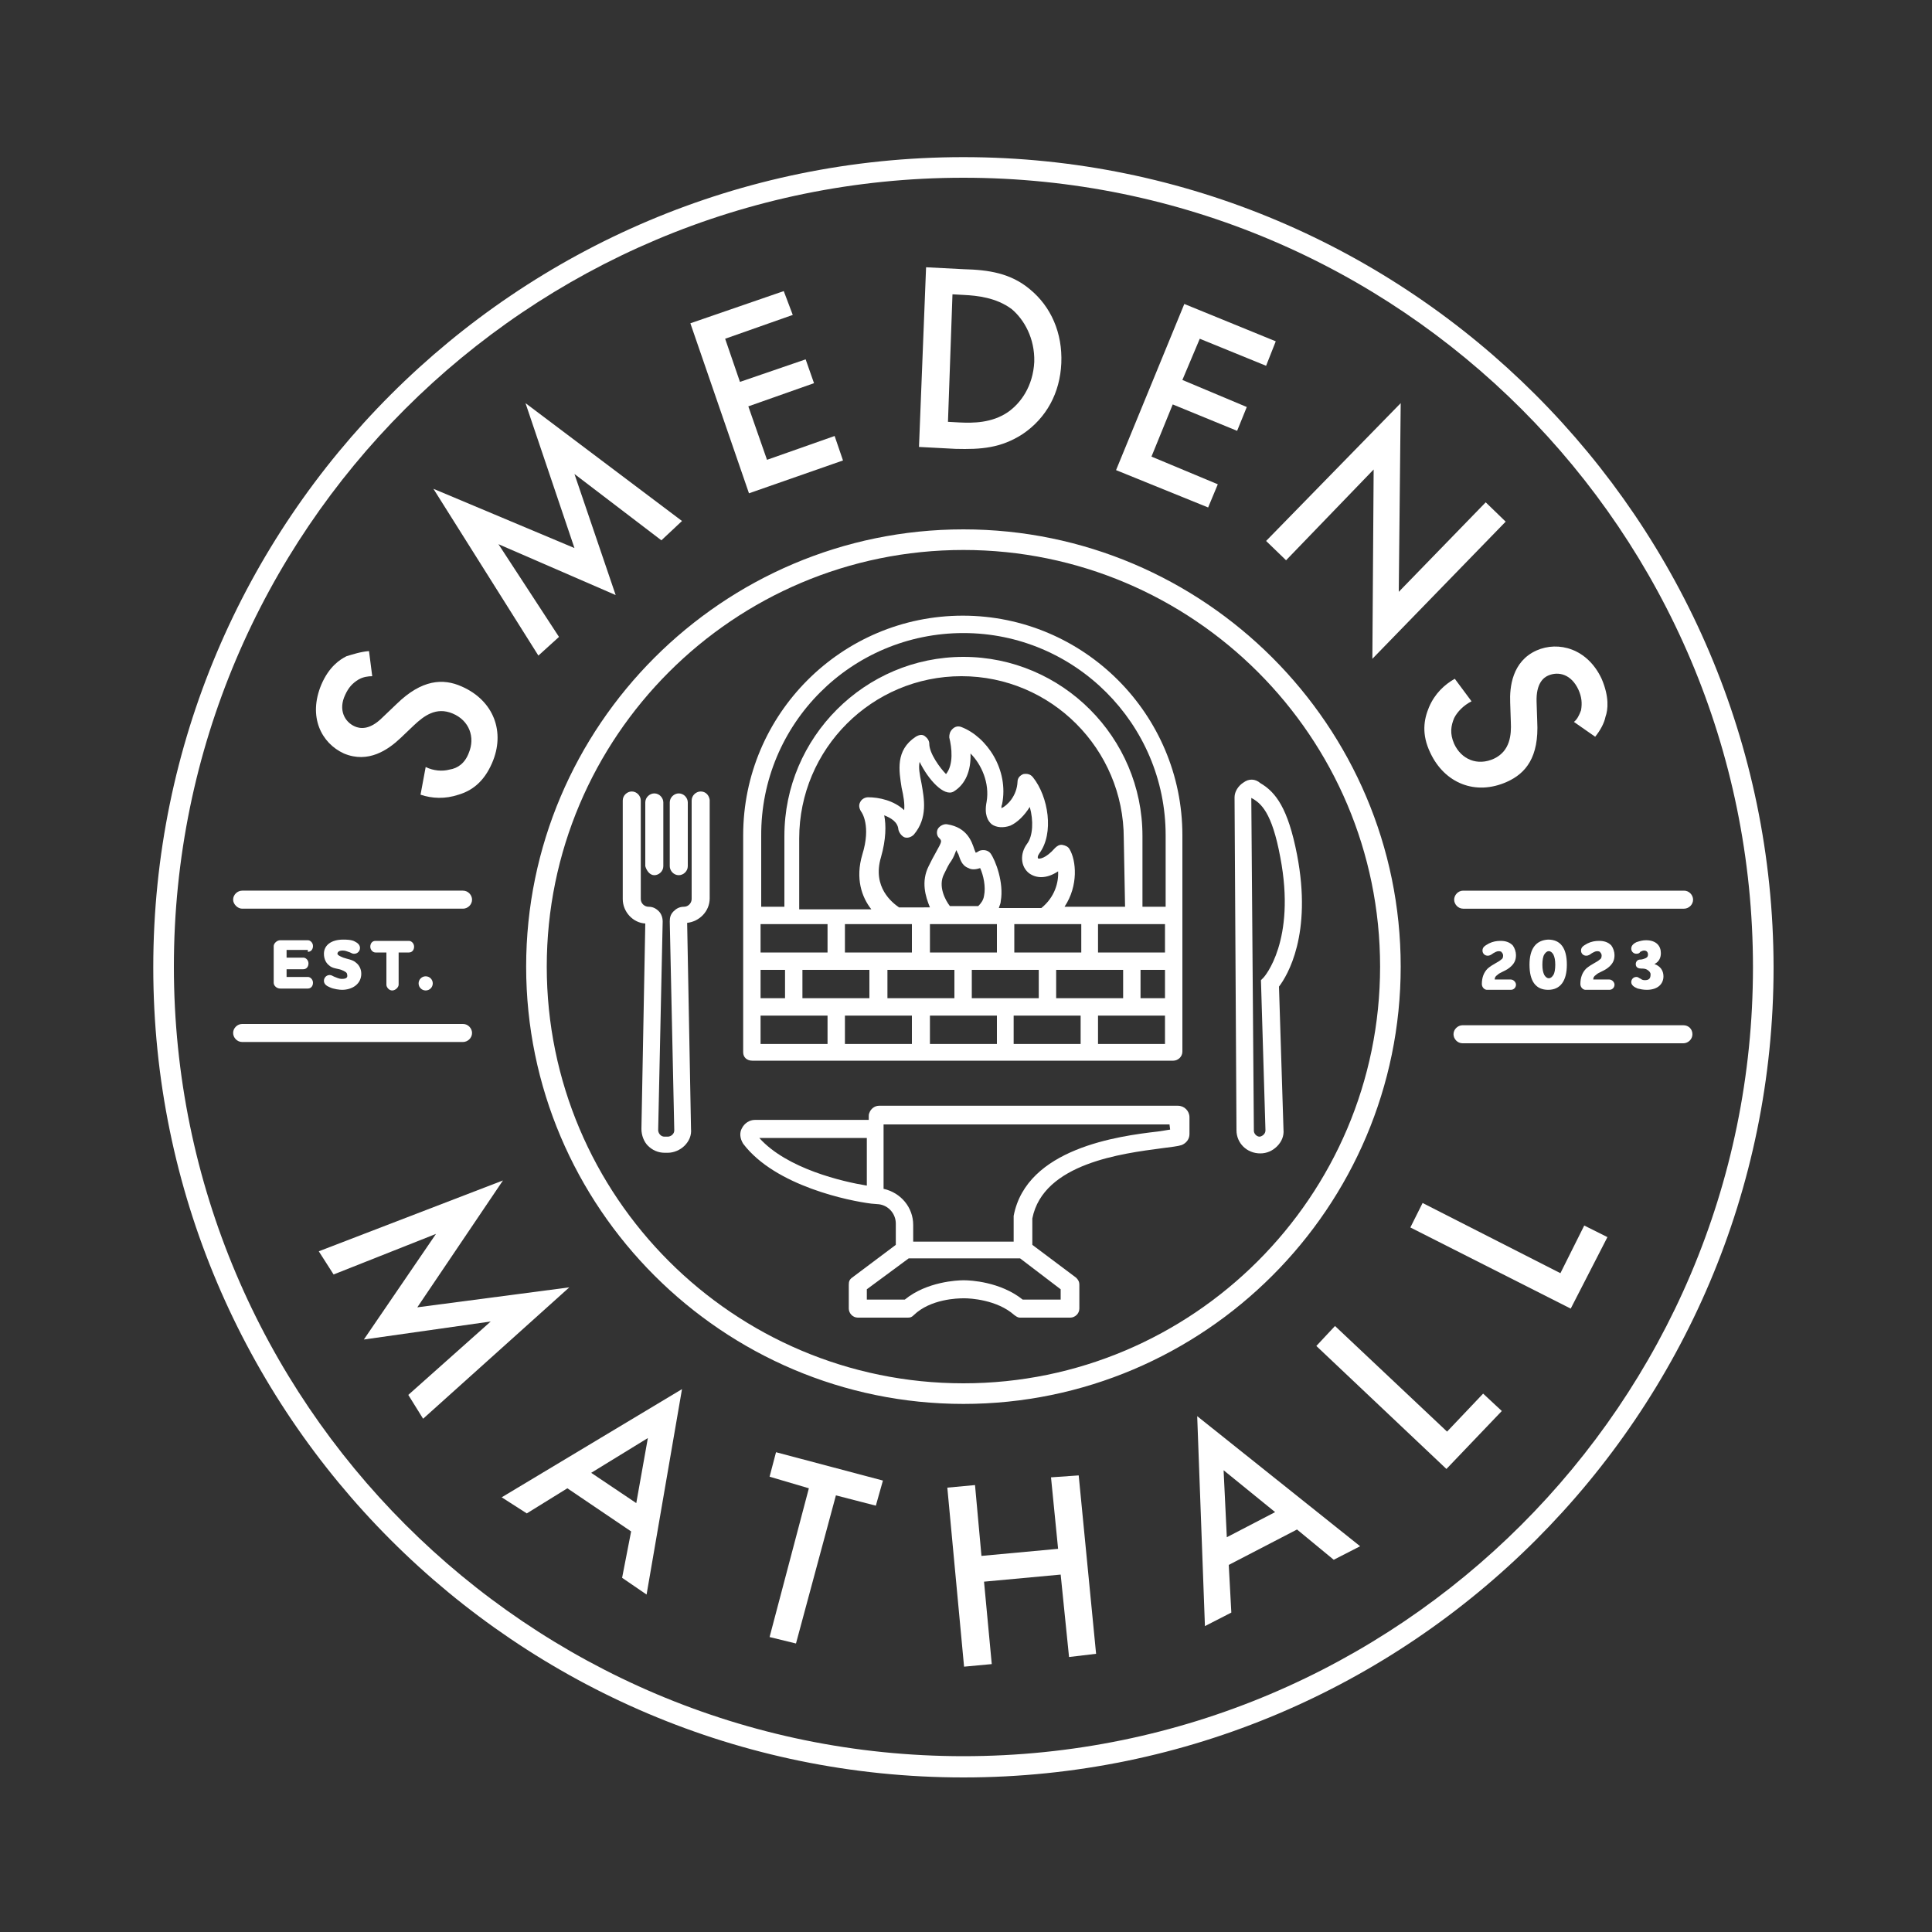 <svg xmlns="http://www.w3.org/2000/svg" xmlns:xlink="http://www.w3.org/1999/xlink" id="Layer_1" x="0px" y="0px" viewBox="0 0 300 300" style="enable-background:new 0 0 300 300;" xml:space="preserve"><rect x="0" y="0" width="300" height="300" fill="#333333" stroke="none"/><style type="text/css">	.st0{fill:#FFFFFF;}</style><g>	<path class="st0" d="M149.6,82.2c-37.4,0-67.9,30.5-67.9,67.9s30.5,67.9,67.9,67.9s67.9-30.5,67.9-67.9S187,82.2,149.6,82.2z   M149.6,214.8c-35.7,0-64.7-29-64.7-64.7s29-64.7,64.7-64.7s64.7,29,64.7,64.7S185.2,214.8,149.6,214.8z"></path>	<path class="st0" d="M149.6,24.4c-69.4,0-125.8,56.4-125.8,125.8S80.2,276,149.6,276s125.8-56.5,125.8-125.8  C275.3,80.8,218.8,24.4,149.6,24.4z M149.6,272.7C82,272.7,27,217.7,27,150.1S81.9,27.6,149.6,27.6s122.6,55,122.6,122.6  S217.1,272.7,149.6,272.7z"></path>	<path class="st0" d="M53.4,117c3.8,1.6,6.9-0.6,8.8-2.4l2.1-2c1.5-1.4,3.4-2.9,6-1.8s3.5,3.7,2.5,6.1c-0.6,1.6-1.7,2.4-3,2.6  c-1.1,0.3-2.5,0.2-3.7-0.4l-0.8,4.3c1.8,0.6,3.8,0.7,5.9,0c2-0.6,3.9-1.9,5.2-4.9c2.1-4.8,0.3-9.7-4.7-11.9  c-2.9-1.3-6.2-1.1-10.1,2.7l-2.2,2.1c-2.1,2.1-3.6,1.7-4.3,1.4c-1.6-0.7-2.6-2.6-1.5-4.9c0.5-1.1,1.1-1.8,2.1-2.4  c0.7-0.4,1.5-0.5,2.1-0.5l-0.5-3.9c-1.3,0.1-2.5,0.5-3.5,0.8c-1,0.5-2.7,1.6-3.9,4.4C47.8,111.3,49.9,115.4,53.4,117z"></path>	<polygon class="st0" points="83.6,101.8 86.8,98.9 77.4,84.5 95.6,92.4 89.2,73.6 102.7,83.9 105.9,80.9 81.6,62.6 89.2,85.1   67.3,75.9  "></polygon>	<polygon class="st0" points="130.9,71.5 129.6,67.7 119.1,71.4 116.2,63.1 126.4,59.5 125.1,55.8 114.9,59.3 112.6,52.6   123.1,48.9 121.7,45.2 107.2,50.2 116.3,76.6  "></polygon>	<path class="st0" d="M158.8,67.4c3.7-2.5,5.8-6.4,6-11c0.2-4.7-1.6-8.8-4.9-11.5c-3-2.5-6.4-3-10.3-3.1l-5.8-0.3l-1.1,27.9l5.7,0.3  C152.3,69.8,155.4,69.6,158.8,67.4z M147.9,45.7l1.8,0.1c2,0.1,5,0.4,7.4,2.2c1.9,1.6,3.6,4.5,3.5,8.2c-0.2,3.8-2.1,6.4-4.1,7.8  c-2.5,1.7-5.4,1.7-7.5,1.6l-1.8-0.1L147.9,45.7z"></path>	<polygon class="st0" points="189.1,75.2 178.8,70.9 182.1,62.8 192.1,66.9 193.6,63.2 183.6,59 186.3,52.6 196.6,56.8 198.1,53   183.9,47.2 173.3,73 187.6,78.8  "></polygon>	<polygon class="st0" points="196.6,84 199.7,87 213.3,72.9 213.1,102.3 233.8,81 230.7,78 217.2,91.9 217.5,62.6  "></polygon>	<path class="st0" d="M234.6,112.1c0.1,2-0.1,4.5-2.6,5.7c-2.6,1.2-5.1,0.1-6.2-2.3c-0.7-1.6-0.5-2.8,0-4c0.5-1,1.5-2,2.7-2.6  l-2.6-3.5c-1.6,0.9-3.1,2.3-4,4.4c-0.8,1.9-1.2,4.2,0.2,7.1c2.2,4.7,7,6.7,11.9,4.5c2.9-1.3,5-3.8,4.7-9.4l-0.1-3  c-0.1-2.9,1.1-3.8,1.8-4.1c1.6-0.7,3.6-0.2,4.7,2.2c0.5,1.1,0.6,2.1,0.4,3.2c-0.3,0.8-0.6,1.4-1.1,1.8l3.3,2.3  c0.8-1,1.4-2.1,1.6-3.1c0.4-1.1,0.6-3.1-0.6-5.9c-2.2-4.7-6.7-5.9-10.1-4.4c-3.8,1.7-4.2,5.7-4.1,8.1L234.6,112.1z"></path>	<polygon class="st0" points="64.8,203 78.1,183.3 49.5,194.3 51.8,197.9 67.7,191.6 56.5,208 76.2,205.2 63.4,216.6 65.7,220.3   88.4,199.9  "></polygon>	<path class="st0" d="M81.8,235l6.3-3.9l9.9,6.7l-1.4,7.2l3.8,2.6l5.5-31.9l-28,16.8L81.8,235z M100.6,223.3l-1.8,10.1l-7-4.7  L100.6,223.3z"></path>	<polygon class="st0" points="119.5,229.3 125.6,231.1 119.5,254.2 123.6,255.2 129.8,232.2 136,233.8 137.1,229.9 120.5,225.5  "></polygon>	<polygon class="st0" points="163.2,229.4 164.3,240.5 152.4,241.6 151.4,230.6 147.1,231 149.7,258.8 154,258.4 152.8,245.6   164.7,244.5 166,257.3 170.2,256.8 167.5,229.1  "></polygon>	<path class="st0" d="M187.1,252.5l4.1-2.1l-0.4-7.4l10.6-5.5l5.7,4.7l4.1-2.1l-25.3-20.2L187.1,252.5z M198,234.8l-7.5,3.9  l-0.5-10.4L198,234.8z"></path>	<polygon class="st0" points="224.7,222.3 207.3,205.9 204.4,209 224.6,228.1 233.2,219.1 230.3,216.4  "></polygon>	<polygon class="st0" points="242.3,197.7 220.9,186.8 219,190.6 243.9,203.2 249.6,192.1 246,190.3  "></polygon>	<path class="st0" d="M116.8,164.7h13.1h13H156h13.1h13.1c0.7,0,1.4-0.6,1.4-1.4v-0.6v-6.4v-7.1v-7.1v-12.4  c0-18.8-15.3-34.1-34.1-34.1s-34.1,15.3-34.1,34.1v12.4v7.1v7.1v6.5v0.6C115.4,164.2,116,164.7,116.8,164.7z M118.1,143.5h4.9h5.5  v4.4h-5.2h-5.2L118.1,143.5L118.1,143.5z M169.2,155H164v-4.4h5.2h5.2v4.4H169.2z M156.1,155h-5.2v-4.4h5.2h5.2v4.4H156.1z   M143,155h-5.2v-4.4h5.2h5.2v4.4H143z M129.8,155h-5.2v-4.4h5.2h5.2v4.4H129.8z M118.1,155v-4.4h3.8v4.4H118.1z M131.2,143.5h10.4  v4.4h-5.2h-5.2V143.5z M136.8,133.1c0.8-2.8,0.8-5,0.5-6.5c1,0.4,2.1,1,2.2,2.2c0.1,0.5,0.5,1,0.9,1.2c0.5,0.2,1.1,0,1.5-0.4  c2.2-2.6,1.6-5.6,1.2-7.9c-0.3-1.5-0.5-2.5-0.3-3.4c1.3,2.7,3.8,5.5,5.3,4.6c1.8-1.1,2.7-3.2,2.6-5.9c1.7,1.7,3,4.6,2.5,7.5  c-0.4,2,0.2,3,0.8,3.5c0.7,0.5,1.8,0.6,2.9,0.2c1.1-0.5,2.2-1.6,3-2.9c0.6,2.1,0.5,4.5-0.4,5.7c-1.2,1.6-1,3.6,0.3,4.6  c1.1,0.8,2.7,0.9,4.5-0.3c0.1,1.7-0.5,4-2.6,5.7h-5.6h-1c0.1-0.4,0.3-0.7,0.3-1.1c0.5-2.8-0.8-6.3-1.6-7.4  c-0.4-0.5-1.1-0.6-1.7-0.4c-0.3,0.2-0.5,0.3-0.6,0.3c-0.1-0.2-0.1-0.3-0.2-0.5c-0.4-1.2-1.1-3.4-4.2-3.9c-0.5-0.1-1.1,0.2-1.4,0.6  s-0.3,1.1,0.1,1.5c0.5,0.5,0.5,0.5-0.5,2.3c-0.3,0.5-0.7,1.3-1.1,2.1c-1.2,2.4-0.5,4.7,0.2,6.4H143h-3.4  C138.6,140.2,135.4,137.8,136.8,133.1z M167.9,147.9h-5.2h-5.2v-4.4h10.4V147.9z M154.8,143.5v4.4h-5.2h-5.2v-4.4H154.8z   M146.6,135.7c0.4-0.8,0.7-1.5,1.1-2c0.4-0.6,0.6-1.2,0.8-1.7c0.1,0.2,0.2,0.5,0.3,0.6c0.3,0.8,0.5,1.8,1.6,2.2  c0.5,0.3,1.2,0.2,1.8,0c0.5,1.1,0.9,2.9,0.6,4.3c-0.1,0.7-0.5,1.2-0.9,1.6h-4.4C146.8,139.8,145.6,137.6,146.6,135.7z M177.1,150.6  h3.8v4.4h-3.8V150.6z M180.9,147.9h-5.2h-5.2v-4.4h5.5h4.9V147.9z M174.7,140.8h-5.5h-3.9c2.2-3.3,1.8-7.2,0.8-8.9  c-0.2-0.4-0.6-0.6-1.1-0.7s-0.9,0.2-1.2,0.5c-1.4,1.6-2.4,1.7-2.6,1.6c-0.1-0.1-0.1-0.4,0.2-0.8c2.3-3.1,1.4-8.8-1-11.8  c-0.4-0.5-0.9-0.6-1.5-0.5c-0.5,0.2-0.9,0.6-0.9,1.2c-0.1,2.2-1.6,3.7-2.5,4.1c0-0.2,0-0.4,0.1-0.6c1.1-5.4-2.4-10.5-6.3-12  c-0.5-0.2-1-0.1-1.4,0.3s-0.5,0.8-0.5,1.3c0.4,1.6,0.7,4.2-0.5,5.7c-0.9-0.9-2.6-3.2-2.6-4.7c0-0.5-0.3-0.9-0.7-1.2  s-0.9-0.2-1.4,0.1c-3.2,2.1-2.6,5.3-2.2,7.9c0.3,1.3,0.5,2.5,0.4,3.5c-1.6-1.5-3.9-2-5.6-2c-0.5,0-1,0.3-1.2,0.7  c-0.3,0.5-0.2,1,0.1,1.5c0.1,0.1,1.6,2.2,0.2,6.7c-1.1,3.7-0.1,6.6,1.4,8.5h-5.7h-5.5v-11c0-13.9,11.3-25.2,25.2-25.2  s25.2,11.3,25.2,25.2L174.7,140.8L174.7,140.8z M118.1,157.7h5.2h5.2v4.4h-10.4C118.1,162.1,118.1,157.7,118.1,157.7z M131.2,157.7  h5.2h5.2v4.4h-10.4V157.7z M144.4,157.7h5.2h5.2v4.4h-10.4V157.7z M157.4,157.7h5.2h5.2v4.4h-10.4V157.7z M170.5,157.7h5.2h5.2v4.4  h-10.4V157.7z M149.6,98.3c17.3,0,31.4,14.1,31.4,31.4v11.1h-3.6v-11c0-15.3-12.5-27.8-27.8-27.8s-27.8,12.5-27.8,27.8v11h-3.6v-11  C118.1,112.4,132.2,98.3,149.6,98.3z"></path>	<path class="st0" d="M136.5,187c1.5,0.2,2.6,1.5,2.6,3v3.3l-6.8,5.1c-0.4,0.3-0.5,0.6-0.5,1.1v3.7c0,0.7,0.6,1.4,1.4,1.4h7.8  c0.4,0,0.6-0.1,0.9-0.4c2.6-2.5,6.8-2.6,7.7-2.6l0,0h0.2l0,0c0.8,0,5,0.2,7.7,2.6c0.3,0.2,0.5,0.4,0.9,0.4h7.8  c0.7,0,1.4-0.6,1.4-1.4v-3.7c0-0.5-0.2-0.8-0.5-1.1l-6.8-5.1v-4.1c1.7-8.6,14.1-10.1,20.1-10.9c1.5-0.2,2.5-0.3,3.1-0.5  c0.7-0.3,1.2-0.9,1.2-1.7v-2.6c0-1-0.8-1.8-1.8-1.8h-46.4c-0.7,0-1.3,0.5-1.5,1.1c-0.1,0.2-0.1,0.4-0.1,0.5v0.6h-17.7  c-0.8,0-1.6,0.5-2,1.3c-0.4,0.7-0.3,1.6,0.2,2.4c5,6.6,16.6,8.9,19.9,9.3L136.5,187z M134.6,176.7v7.4c-3.7-0.6-12.4-2.6-16.7-7.4  H134.6z M164.7,200.2v1.6h-5.9c-3.5-2.8-8.2-3-9.1-3c0,0,0,0-0.1,0c-0.9,0-5.7,0.2-9.1,3h-5.9v-1.6l6.5-4.8h17.3L164.7,200.2z   M181.7,175.4c-0.5,0.1-1.3,0.2-1.9,0.3c-6.1,0.7-20.4,2.6-22.4,13.1c0,0.1,0,0.2,0,0.3v3.7h-15.6v-2.6c0-2.7-1.9-5-4.6-5.6v-9.4  v-0.6h44.4L181.7,175.4L181.7,175.4z"></path>	<path class="st0" d="M193.1,121.5c-0.8,0.5-1.4,1.4-1.4,2.3l0.3,51.7l0,0c0,2,1.6,3.6,3.7,3.6l0,0c1,0,1.9-0.4,2.6-1.1  c0.7-0.7,1.1-1.6,1-2.6l-0.7-22.2c1.3-1.7,5.2-8.1,2.8-20.5c-1.4-7.2-3.3-9.7-5.7-11.1C194.9,120.9,193.9,120.9,193.1,121.5z   M198.8,133.1c2.5,13-2.5,18.6-2.6,18.7l-0.4,0.4l0.7,23.3c0,0.3-0.1,0.5-0.3,0.7s-0.5,0.3-0.6,0.3l0,0c-0.5,0-0.9-0.5-0.9-0.9  l-0.4-51.7C195.8,124.7,197.5,126.1,198.8,133.1z"></path>	<path class="st0" d="M108.8,122.9c-0.7,0-1.4,0.6-1.4,1.4v15.3c0,0.6-0.5,1.2-1.2,1.2s-1.2,0.3-1.6,0.7c-0.5,0.5-0.6,1-0.6,1.6  l0.7,32.4c0,0.3-0.1,0.5-0.3,0.7c-0.2,0.2-0.5,0.3-0.7,0.3h-0.5c-0.3,0-0.5-0.1-0.7-0.3s-0.3-0.5-0.3-0.7l0.7-32.4  c0-0.6-0.2-1.2-0.6-1.6c-0.5-0.5-1-0.7-1.6-0.7s-1.2-0.5-1.2-1.2v-15.3c0-0.7-0.6-1.4-1.4-1.4c-0.7,0-1.4,0.6-1.4,1.4v15.3  c0,2,1.6,3.7,3.5,3.8l-0.6,31.9c0,1,0.4,2,1,2.6c0.7,0.7,1.6,1.1,2.6,1.1l0,0h0.5c0.9,0,1.9-0.4,2.6-1.1c0.7-0.7,1.1-1.6,1-2.6  l-0.6-32c1.9-0.2,3.5-1.8,3.5-3.8v-15.3C110.1,123.5,109.6,122.9,108.8,122.9z"></path>	<path class="st0" d="M105.4,135.9c0.7,0,1.4-0.6,1.4-1.4v-9.9c0-0.7-0.6-1.4-1.4-1.4c-0.7,0-1.4,0.6-1.4,1.4v9.9  C104,135.2,104.6,135.9,105.4,135.9z"></path>	<path class="st0" d="M101.6,135.9c0.7,0,1.4-0.6,1.4-1.4v-9.9c0-0.7-0.6-1.4-1.4-1.4c-0.7,0-1.4,0.6-1.4,1.4v9.9  C100.4,135.2,100.9,135.9,101.6,135.9z"></path>	<path class="st0" d="M225.8,139.7c0,0.7,0.6,1.4,1.4,1.4h34.3c0.7,0,1.4-0.6,1.4-1.4c0-0.7-0.6-1.4-1.4-1.4h-34.3  C226.4,138.3,225.8,139,225.8,139.7z"></path>	<path class="st0" d="M261.4,159.2h-34.3c-0.7,0-1.4,0.6-1.4,1.4c0,0.7,0.6,1.4,1.4,1.4h34.3c0.7,0,1.4-0.6,1.4-1.4  S262.2,159.2,261.4,159.2z"></path>	<path class="st0" d="M231,150.4c-0.6,0.6-0.9,1.4-0.9,2.4c0,0.5,0.4,0.9,0.8,0.9h3.7c0.5,0,0.8-0.4,0.8-0.8s-0.4-0.8-0.8-0.8h-2.5  c0-0.3,0.1-0.5,0.4-0.7c0.5-0.5,1.4-0.6,2.2-1.4c0.5-0.5,0.7-1,0.7-1.7c0-0.5-0.2-1.1-0.5-1.5c-0.5-0.5-1.1-0.7-1.9-0.7  c-0.6,0-1.2,0.1-1.8,0.4c-0.5,0.3-1,0.5-1,1.1c0,0.5,0.4,0.8,0.8,0.8c0.4,0,0.6-0.2,0.9-0.4c0.2-0.1,0.5-0.3,0.8-0.3  s0.5,0.1,0.5,0.2c0.2,0.2,0.2,0.4,0.2,0.5c0,0.3-0.1,0.5-0.3,0.6C232.7,149.4,231.8,149.7,231,150.4z"></path>	<path class="st0" d="M237.5,149.8c0,2.6,1,3.9,2.9,3.9s2.9-1.4,2.9-3.9c0-2.6-1-3.9-2.9-3.9C238.5,146,237.5,147.3,237.5,149.8z   M241.2,148.2c0.2,0.4,0.3,0.9,0.3,1.6s-0.1,1.3-0.3,1.6s-0.4,0.5-0.7,0.5s-0.5-0.2-0.7-0.5c-0.2-0.4-0.3-0.9-0.3-1.6  s0.1-1.3,0.3-1.6s0.4-0.5,0.7-0.5S241,147.9,241.2,148.2z"></path>	<path class="st0" d="M246.3,150.4c-0.6,0.6-0.9,1.4-0.9,2.4c0,0.5,0.4,0.9,0.8,0.9h3.7c0.5,0,0.8-0.4,0.8-0.8s-0.4-0.8-0.8-0.8  h-2.5c0-0.3,0.1-0.5,0.4-0.7c0.5-0.5,1.4-0.6,2.2-1.4c0.5-0.5,0.7-1,0.7-1.7c0-0.5-0.2-1.1-0.5-1.5c-0.5-0.5-1.1-0.7-1.9-0.7  c-0.6,0-1.2,0.1-1.8,0.4c-0.5,0.3-1,0.5-1,1.1c0,0.5,0.4,0.8,0.8,0.8c0.4,0,0.6-0.2,0.9-0.4c0.2-0.1,0.5-0.3,0.8-0.3  s0.5,0.1,0.5,0.2c0.2,0.2,0.2,0.4,0.2,0.5c0,0.3-0.1,0.5-0.3,0.6C248,149.4,247.1,149.7,246.3,150.4z"></path>	<path class="st0" d="M255.4,152.2c-0.3,0-0.5-0.1-0.6-0.2c-0.3-0.1-0.4-0.3-0.7-0.3c-0.5,0-0.8,0.4-0.8,0.8c0,0.5,0.5,0.8,1,1  c0.4,0.1,0.9,0.2,1.4,0.2c1.7,0,2.6-0.9,2.6-2.1c0-0.9-0.5-1.6-1.4-1.9c0.8-0.4,1-1.1,1-1.7c0-1.1-0.7-2-2.3-2  c-0.5,0-0.9,0.1-1.5,0.3c-0.4,0.2-0.8,0.5-0.8,1s0.4,0.8,0.8,0.8c0.3,0,0.5-0.1,0.6-0.3c0.2-0.1,0.4-0.2,0.6-0.2  c0.5,0,0.6,0.4,0.6,0.6c0,0.4-0.2,0.5-0.4,0.6c-0.3,0.1-0.5,0.2-0.8,0.2c-0.5,0-0.7,0.4-0.7,0.7c0,0.6,0.5,0.7,0.9,0.7  c0.3,0,0.6,0,0.9,0.2c0.3,0.2,0.5,0.4,0.5,0.7C256.3,151.9,256.1,152.2,255.4,152.2z"></path>	<path class="st0" d="M37.6,141.1h34.3c0.7,0,1.4-0.6,1.4-1.4c0-0.7-0.6-1.4-1.4-1.4H37.6c-0.7,0-1.4,0.6-1.4,1.4  C36.2,140.4,36.9,141.1,37.6,141.1z"></path>	<path class="st0" d="M73.3,160.4c0-0.7-0.6-1.4-1.4-1.4H37.6c-0.7,0-1.4,0.6-1.4,1.4c0,0.7,0.6,1.4,1.4,1.4h34.3  C72.6,161.8,73.3,161.2,73.3,160.4z"></path>	<path class="st0" d="M47.8,147.8c0.5,0,0.8-0.4,0.8-0.9s-0.4-0.9-0.8-0.9h-4.3c-0.5,0-1,0.5-1,0.9v5.7c0,0.5,0.5,0.9,1,0.9h4.3  c0.5,0,0.8-0.4,0.8-0.9s-0.4-0.9-0.8-0.9h-3.3v-1.2h2.6c0.5,0,0.8-0.4,0.8-0.9s-0.4-0.9-0.8-0.9h-2.6v-1.2h3.3V147.8z"></path>	<path class="st0" d="M53.1,152c-0.5,0-0.8-0.2-1.1-0.3s-0.5-0.3-0.8-0.3c-0.5,0-0.9,0.4-0.9,0.9s0.4,0.8,0.9,1  c0.6,0.3,1.6,0.4,1.9,0.4c1.6,0,3-0.9,3-2.5c0-0.8-0.4-1.4-0.8-1.7c-0.5-0.5-1.5-0.6-2-0.8s-0.9-0.4-0.9-0.6c0-0.3,0.3-0.5,0.8-0.5  c0.4,0,0.6,0.1,0.9,0.2c0.4,0.1,0.5,0.3,0.9,0.3c0.5,0,0.9-0.4,0.9-0.9s-0.4-0.8-0.8-1c-0.5-0.3-1.4-0.3-1.8-0.3  c-1.9,0-3,0.9-3,2.2c0,0.9,0.4,1.5,0.8,1.8c0.5,0.5,1.4,0.5,1.9,0.7s0.9,0.4,0.9,0.7C54,151.7,53.9,152,53.1,152z"></path>	<path class="st0" d="M60.9,153.8c0.5,0,1-0.5,1-0.9v-5h1.6c0.5,0,0.8-0.4,0.8-0.9s-0.4-0.9-0.8-0.9h-5.2c-0.5,0-0.8,0.4-0.8,0.9  s0.4,0.9,0.8,0.9H60v5C60,153.3,60.4,153.8,60.9,153.8z"></path>	<circle class="st0" cx="66.1" cy="152.7" r="1.1"></circle></g></svg>
